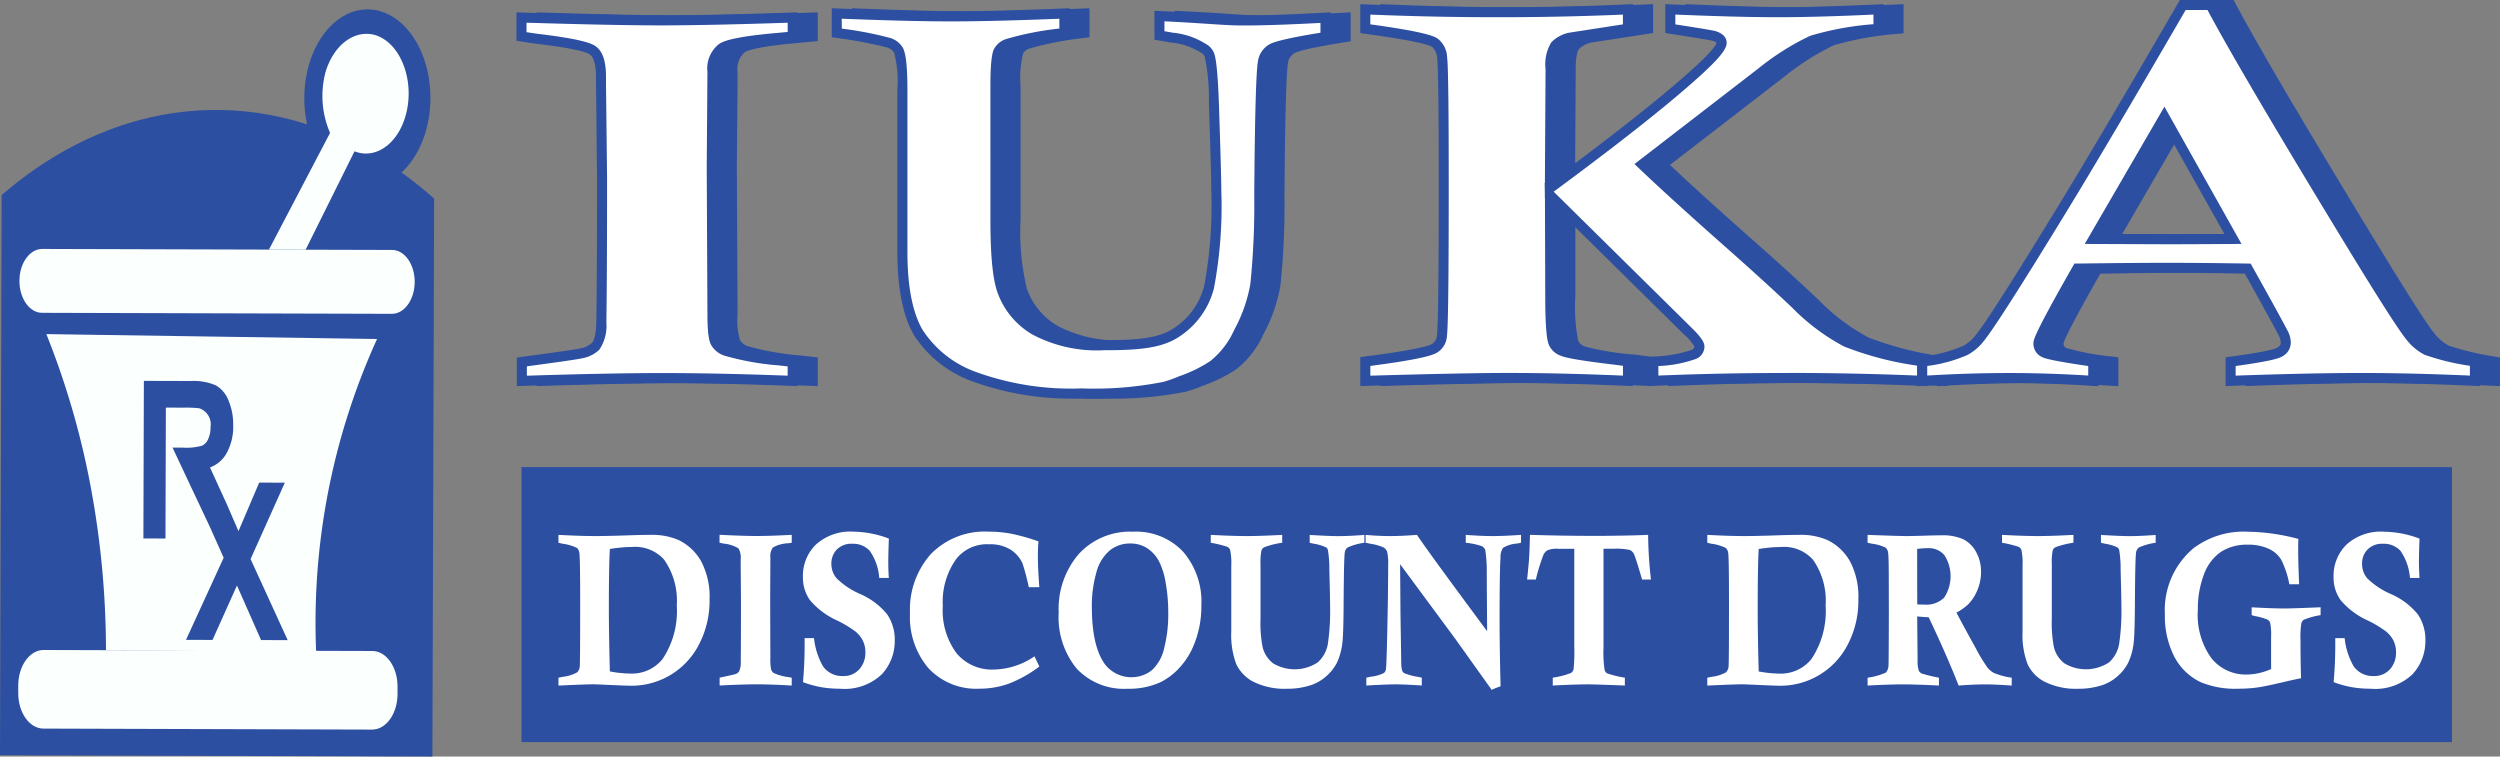 <svg id="Layer_1" data-name="Layer 1" xmlns="http://www.w3.org/2000/svg" viewBox="0 0 248.969 75.339"><rect x="0" y="0" width="248.969" height="75.339" fill="#808080" stroke="none"/><path d="M44.027,91.288.966,91.16l.166-55.786C14.38,23.95,31.078,24.086,44.2,35.724Z" transform="translate(-0.966 -15.949)" style="fill:#2c4fa1"/><path d="M5.583,49.222a80.941,80.941,0,0,1,4.555,15.969A89.035,89.035,0,0,1,11.521,80.7l20.93.181A68.27,68.27,0,0,1,38.516,49.71Z" transform="translate(-0.966 -15.949)" style="fill:#fbfffe"/><path d="M5.313,80.68l32.732.1c1.393,0,2.517,1.595,2.511,3.553l0,.737c-.006,1.957-1.139,3.541-2.532,3.537l-32.732-.1c-1.393,0-2.517-1.594-2.511-3.552l0-.737C2.787,82.26,3.92,80.676,5.313,80.68Z" transform="translate(-0.966 -15.949)" style="fill:#fbfffe"/><path d="M29.618,79.7l-2.653-.008-2.4-5.436-2.434,5.422-2.641-.008,3.75-8.175-1.285-2.877-.086-.193L19.9,64.252l-.032-.068-1.719-3.66.951,0a5.917,5.917,0,0,0,1.978-.187,1.3,1.3,0,0,0,.621-.664,2.742,2.742,0,0,0,.231-1.175,1.685,1.685,0,0,0-1.12-1.889,12.163,12.163,0,0,0-1.608-.063l-1.718-.005-.038,13.038-2.2-.006.047-15.694,4.629.013a5.694,5.694,0,0,1,2.538.433,2.943,2.943,0,0,1,1.261,1.508,6.074,6.074,0,0,1,.468,2.467,5.375,5.375,0,0,1-.731,2.91A3.1,3.1,0,0,1,21.878,62.5l1.128,2.469.333.726a.883.883,0,0,1,.08.185h.01c.093.2.187.424.286.656l1,2.308,2.064-4.834,2.553.007-3.412,7.608,3.7,8.082Z" transform="translate(-0.966 -15.949)" style="fill:#2c4fa1"/><path d="M5.172,40.741l34.84.1c1.249,0,2.257,1.431,2.252,3.187h0c-.006,1.756-1.022,3.176-2.271,3.173l-34.84-.1C3.9,47.1,2.9,45.671,2.9,43.916v0C2.906,42.158,3.923,40.738,5.172,40.741Z" transform="translate(-0.966 -15.949)" style="fill:#fbfffe"/><ellipse cx="37.553" cy="25.713" rx="8.829" ry="6.28" transform="translate(10.761 47.24) rotate(-89.83)" style="fill:#2c4fa1"/><path d="M27.749,40.808l3.651.011,4.87-9.8c2.257.885,4.6-.972,5.234-4.146s-.682-6.466-2.939-7.35q-.148-.058-.3-.1c-2.041-.526-4.071,1.015-4.879,3.7a9.286,9.286,0,0,0,.45,6.063Z" transform="translate(-0.966 -15.949)" style="fill:#fbfffe"/><path d="M81.906,17.7v1.887l-1.326.128q-4.763.408-5.713,1.02a2.617,2.617,0,0,0-.949,2.371v.918l-.071,8.542.035,9.766.036,4.973a7.376,7.376,0,0,0,.3,2.754,1.885,1.885,0,0,0,1.056.841,27.158,27.158,0,0,0,5.3.944l1.326.153v1.887q-7.343-.28-12.931-.281-5.3,0-14.04.281V51.994q5.561-.74,6.1-.893a2.78,2.78,0,0,0,1.248-.663,3.878,3.878,0,0,0,.57-2.4q.071-4.233.071-14.407l-.107-9.282v-.765q0-2.038-.824-2.626t-5.552-1.147q-.537-.076-1.54-.23V17.7q9.219.281,13.808.281Q73.618,17.978,81.906,17.7Z" transform="translate(-0.966 -15.949)" style="fill:#2c4fa1"/><path d="M82.406,54.4l-.519-.019c-4.849-.187-9.193-.28-12.911-.28-3.533,0-8.251.093-14.025.28l-.516.016v-2.84l.434-.059c4.8-.639,5.839-.824,6.028-.877a2.317,2.317,0,0,0,1.029-.535c.137-.151.4-.644.425-2.054.047-2.8.071-7.65.071-14.4l-.107-10.047c0-1.166-.212-1.933-.614-2.219-.268-.191-1.317-.583-5.321-1.058-.37-.052-.885-.129-1.556-.232l-.425-.064V17.182l.516.015c6.106.186,10.747.281,13.792.281,3.258,0,7.693-.1,13.182-.28l.517-.018v2.858l-1.778.171c-4.041.346-5.174.739-5.489.943a2.184,2.184,0,0,0-.721,1.951v.918l-.071,8.547.071,14.73a6.673,6.673,0,0,0,.244,2.519,1.4,1.4,0,0,0,.792.612,26.919,26.919,0,0,0,5.183.915l1.769.2ZM55.435,52.432v.932c5.55-.175,10.1-.263,13.541-.263,3.6,0,7.776.087,12.43.26v-.922l-.885-.1a27.1,27.1,0,0,1-5.417-.972,2.371,2.371,0,0,1-1.321-1.071c-.157-.289-.365-.914-.365-2.992l-.071-14.737.071-9.462A3.078,3.078,0,0,1,74.6,20.312c.452-.292,1.561-.724,5.941-1.1l.868-.083v-.916c-5.262.175-9.532.264-12.7.264-2.969,0-7.444-.09-13.308-.266v.942q.695.105,1.111.164c4.34.515,5.373.952,5.771,1.236.7.5,1.034,1.487,1.034,3.033v.766l.107,9.275c0,6.76-.024,11.61-.071,14.422a4.239,4.239,0,0,1-.7,2.724,3.283,3.283,0,0,1-1.483.809C60.93,51.65,60.068,51.812,55.435,52.432Z" transform="translate(-0.966 -15.949)" style="fill:#2c4fa1"/><path d="M79.906,17.7v1.887l-1.326.128q-4.763.408-5.713,1.02a2.617,2.617,0,0,0-.949,2.371v.918l-.071,8.542.035,9.766.036,4.973a7.376,7.376,0,0,0,.3,2.754,1.885,1.885,0,0,0,1.056.841,27.158,27.158,0,0,0,5.3.944l1.326.153v1.887q-7.343-.28-12.931-.281-5.3,0-14.04.281V51.994q5.561-.74,6.1-.893a2.78,2.78,0,0,0,1.248-.663,3.878,3.878,0,0,0,.57-2.4q.071-4.233.071-14.407l-.107-9.282v-.765q0-2.038-.824-2.626t-5.552-1.147q-.537-.076-1.54-.23V17.7q9.219.281,13.808.281Q71.618,17.978,79.906,17.7Z" transform="translate(-0.966 -15.949)" style="fill:#fff"/><path d="M80.406,54.4l-.519-.019c-4.849-.187-9.193-.28-12.911-.28-3.533,0-8.251.093-14.025.28l-.516.016v-2.84l.434-.059c4.8-.639,5.839-.824,6.028-.877a2.317,2.317,0,0,0,1.029-.535c.137-.151.4-.644.425-2.054.047-2.8.071-7.65.071-14.4l-.107-10.047c0-1.166-.212-1.933-.614-2.219-.268-.191-1.317-.583-5.321-1.058-.37-.052-.885-.129-1.556-.232l-.425-.064V17.182l.516.015c6.106.186,10.747.281,13.792.281,3.258,0,7.693-.1,13.182-.28l.517-.018v2.858l-1.778.171c-4.041.346-5.174.739-5.489.943a2.184,2.184,0,0,0-.721,1.951v.918l-.071,8.547.071,14.73a6.673,6.673,0,0,0,.244,2.519,1.4,1.4,0,0,0,.792.612,26.919,26.919,0,0,0,5.183.915l1.769.2ZM53.435,52.432v.932c5.55-.175,10.1-.263,13.541-.263,3.6,0,7.776.087,12.43.26v-.922l-.885-.1a27.1,27.1,0,0,1-5.417-.972,2.371,2.371,0,0,1-1.321-1.071c-.157-.289-.365-.914-.365-2.992l-.071-14.737.071-9.462A3.078,3.078,0,0,1,72.6,20.312c.452-.292,1.561-.724,5.941-1.1l.868-.083v-.916c-5.262.175-9.532.264-12.7.264-2.969,0-7.444-.09-13.308-.266v.942q.695.105,1.111.164c4.34.515,5.373.952,5.771,1.236.7.5,1.034,1.487,1.034,3.033v.766l.107,9.275c0,6.76-.024,11.61-.071,14.422a4.239,4.239,0,0,1-.7,2.724,3.283,3.283,0,0,1-1.483.809C58.93,51.65,58.068,51.812,53.435,52.432Z" transform="translate(-0.966 -15.949)" style="fill:#2c4fa1"/><path d="M86.3,19.223V17.291q7.112.287,11.4.287t11.274-.287v1.932a33.066,33.066,0,0,0-5.591,1.071,1.616,1.616,0,0,0-.973.757,11.172,11.172,0,0,0-.3,3.447v13.37a24.206,24.206,0,0,0,.668,7.025,7.4,7.4,0,0,0,3.277,3.943,13.168,13.168,0,0,0,6.858,1.488c3.257,0,5.614-.163,7.273-1.3a7.617,7.617,0,0,0,3.2-4.5,44,44,0,0,0,.714-9.584q0-1.566-.243-8.826a21.161,21.161,0,0,0-.456-4.727,1.333,1.333,0,0,0-.638-.653,6.779,6.779,0,0,0-3.138-1.04q-.395-.078-1.185-.209V17.544c4.275.192,6.491.44,8.273.44q3.161,0,8.266-.287V19.63a23.751,23.751,0,0,0-5.348,1.175,1.83,1.83,0,0,0-.881,1.3q-.274,1.463-.365,13.292a77.209,77.209,0,0,1-.4,8.905,15.352,15.352,0,0,1-1.654,4.713,8.7,8.7,0,0,1-2.534,3.286,14.3,14.3,0,0,1-3.258,1.6,12.434,12.434,0,0,1-1.61.565,36.093,36.093,0,0,1-8.241.66,28.111,28.111,0,0,1-10.747-1.684,11.029,11.029,0,0,1-5.544-4.413q-1.562-2.73-1.562-7.978V24.916A12.409,12.409,0,0,0,92.467,21a1.707,1.707,0,0,0-.957-.784A47.7,47.7,0,0,0,86.3,19.223Z" transform="translate(-0.966 -15.949)" style="fill:#2c4fa1"/><path d="M110.686,55.629a28.755,28.755,0,0,1-10.943-1.723A11.558,11.558,0,0,1,93.96,49.28c-1.081-1.889-1.628-4.657-1.628-8.226V24.916a11.334,11.334,0,0,0-.321-3.712,1.217,1.217,0,0,0-.68-.521,43.6,43.6,0,0,0-5.113-.966l-.42-.068V16.77l.52.021c4.708.19,8.536.287,11.376.287s6.626-.1,11.254-.287l.52-.021v2.888l-.43.06a33.12,33.12,0,0,0-5.477,1.041,1.177,1.177,0,0,0-.707.512A10.3,10.3,0,0,0,102.6,24.5v13.37a23.986,23.986,0,0,0,.638,6.855,6.949,6.949,0,0,0,3.068,3.687,12.765,12.765,0,0,0,6.6,1.414c3.386,0,5.5-.194,6.99-1.216a7.08,7.08,0,0,0,3-4.216,43.854,43.854,0,0,0,.7-9.46c0-1.034-.082-4-.243-8.81a19.479,19.479,0,0,0-.415-4.545.841.841,0,0,0-.409-.407l-.171-.1a6.642,6.642,0,0,0-2.817-.887c-.277-.054-.667-.123-1.186-.209l-.419-.069v-2.88l.523.024c2,.089,3.549.191,4.816.275,1.451.1,2.5.164,3.434.164,2.088,0,4.859-.1,8.238-.286l.529-.03v2.889l-.422.066c-3.935.624-4.926.962-5.167,1.109a1.328,1.328,0,0,0-.65.965c-.122.655-.281,3.473-.356,13.209a76.8,76.8,0,0,1-.4,8.979,15.877,15.877,0,0,1-1.707,4.873,9.214,9.214,0,0,1-2.681,3.452,14.8,14.8,0,0,1-3.37,1.66,12.688,12.688,0,0,1-1.667.583A36.19,36.19,0,0,1,110.686,55.629ZM86.8,18.8a35.2,35.2,0,0,1,4.89.95,2.2,2.2,0,0,1,1.222,1.019c.189.417.422,1.268.422,4.149V41.054c0,3.393.5,5.993,1.5,7.73a10.6,10.6,0,0,0,5.3,4.2,27.77,27.77,0,0,0,10.553,1.645,35.354,35.354,0,0,0,8.114-.645,12.025,12.025,0,0,0,1.534-.537l.1-.042a13.429,13.429,0,0,0,3.062-1.5,8.305,8.305,0,0,0,2.387-3.116,14.741,14.741,0,0,0,1.6-4.556,77.229,77.229,0,0,0,.39-8.831c.061-7.985.184-12.362.373-13.379a2.319,2.319,0,0,1,1.113-1.642c.337-.2,1.239-.547,5.109-1.174v-.977c-3.16.171-5.771.258-7.767.258-.967,0-2.03-.069-3.5-.166-1.148-.076-2.531-.167-4.273-.25v.986c.33.056.59.1.782.141a7.465,7.465,0,0,1,3.173,1.025l.121.075a1.792,1.792,0,0,1,.843.884c.148.342.358,1.219.5,4.907.162,4.826.244,7.8.244,8.846a43.941,43.941,0,0,1-.73,9.708,8.145,8.145,0,0,1-3.4,4.793c-1.7,1.17-3.969,1.391-7.556,1.391a13.689,13.689,0,0,1-7.119-1.562,7.917,7.917,0,0,1-3.489-4.206c-.467-1.3-.7-3.649-.7-7.188V24.5c0-2.6.2-3.335.35-3.658a2.1,2.1,0,0,1,1.257-1.017,30.516,30.516,0,0,1,5.26-1.034v-.977c-4.405.176-8.028.266-10.774.266s-6.412-.09-10.9-.267Z" transform="translate(-0.966 -15.949)" style="fill:#2c4fa1"/><path d="M84.3,19.223V17.291q7.112.287,11.4.287t11.274-.287v1.932a33.066,33.066,0,0,0-5.591,1.071,1.616,1.616,0,0,0-.973.757,11.172,11.172,0,0,0-.3,3.447v13.37a24.206,24.206,0,0,0,.668,7.025,7.4,7.4,0,0,0,3.277,3.943,13.168,13.168,0,0,0,6.858,1.488c3.257,0,5.614-.163,7.273-1.3a7.617,7.617,0,0,0,3.2-4.5,44,44,0,0,0,.714-9.584q0-1.566-.243-8.826a21.161,21.161,0,0,0-.456-4.727,1.333,1.333,0,0,0-.638-.653,6.779,6.779,0,0,0-3.138-1.04q-.395-.078-1.185-.209V17.544c4.275.192,6.491.44,8.273.44q3.16,0,8.266-.287V19.63a23.751,23.751,0,0,0-5.348,1.175,1.83,1.83,0,0,0-.881,1.3q-.275,1.463-.365,13.292a77.209,77.209,0,0,1-.395,8.905,15.352,15.352,0,0,1-1.654,4.713,8.7,8.7,0,0,1-2.534,3.286,14.3,14.3,0,0,1-3.258,1.6,12.434,12.434,0,0,1-1.61.565,36.093,36.093,0,0,1-8.241.66,28.111,28.111,0,0,1-10.747-1.684,11.029,11.029,0,0,1-5.544-4.413q-1.562-2.73-1.562-7.978V24.916A12.409,12.409,0,0,0,90.467,21a1.707,1.707,0,0,0-.957-.784A47.7,47.7,0,0,0,84.3,19.223Z" transform="translate(-0.966 -15.949)" style="fill:#fff"/><path d="M108.686,55.629a28.755,28.755,0,0,1-10.943-1.723A11.558,11.558,0,0,1,91.96,49.28c-1.081-1.889-1.628-4.657-1.628-8.226V24.916a11.334,11.334,0,0,0-.321-3.712,1.217,1.217,0,0,0-.68-.521,43.6,43.6,0,0,0-5.113-.966l-.42-.068V16.77l.52.021c4.708.19,8.536.287,11.376.287s6.626-.1,11.254-.287l.52-.021v2.888l-.43.06a33.12,33.12,0,0,0-5.477,1.041,1.177,1.177,0,0,0-.707.512A10.3,10.3,0,0,0,100.6,24.5v13.37a23.986,23.986,0,0,0,.638,6.855,6.949,6.949,0,0,0,3.068,3.687,12.765,12.765,0,0,0,6.6,1.414c3.386,0,5.5-.194,6.99-1.216a7.08,7.08,0,0,0,3-4.216,43.854,43.854,0,0,0,.7-9.46c0-1.034-.082-4-.243-8.81a19.479,19.479,0,0,0-.415-4.545.841.841,0,0,0-.409-.407l-.171-.1a6.642,6.642,0,0,0-2.817-.887c-.277-.054-.667-.123-1.186-.209l-.419-.069v-2.88l.523.024c2,.089,3.549.191,4.815.275,1.452.1,2.5.164,3.436.164,2.087,0,4.858-.1,8.237-.286l.529-.03v2.889l-.422.066c-3.935.624-4.926.962-5.167,1.109a1.328,1.328,0,0,0-.65.965c-.122.655-.281,3.473-.356,13.209a76.823,76.823,0,0,1-.4,8.979,15.885,15.885,0,0,1-1.708,4.873,9.2,9.2,0,0,1-2.68,3.452,14.8,14.8,0,0,1-3.37,1.66,12.688,12.688,0,0,1-1.667.583A36.19,36.19,0,0,1,108.686,55.629ZM84.8,18.8a35.2,35.2,0,0,1,4.89.95,2.2,2.2,0,0,1,1.222,1.019c.189.417.422,1.268.422,4.149V41.054c0,3.393.5,5.993,1.5,7.73a10.6,10.6,0,0,0,5.3,4.2,27.77,27.77,0,0,0,10.553,1.645,35.354,35.354,0,0,0,8.114-.645,12.025,12.025,0,0,0,1.534-.537l.1-.042a13.429,13.429,0,0,0,3.062-1.5,8.305,8.305,0,0,0,2.387-3.116,14.842,14.842,0,0,0,1.6-4.556,77.343,77.343,0,0,0,.389-8.831c.061-7.985.184-12.362.373-13.379a2.319,2.319,0,0,1,1.113-1.642c.337-.2,1.239-.547,5.109-1.174v-.977c-3.16.171-5.771.258-7.766.258-.968,0-2.031-.069-3.5-.167-1.148-.075-2.53-.166-4.272-.249v.986c.33.056.59.1.782.141a7.465,7.465,0,0,1,3.173,1.025l.121.075a1.792,1.792,0,0,1,.843.884c.148.342.358,1.219.5,4.907.162,4.826.244,7.8.244,8.846a43.941,43.941,0,0,1-.73,9.708,8.145,8.145,0,0,1-3.4,4.793c-1.7,1.17-3.969,1.391-7.556,1.391a13.689,13.689,0,0,1-7.119-1.562,7.917,7.917,0,0,1-3.489-4.206c-.467-1.3-.7-3.649-.7-7.188V24.5c0-2.6.2-3.335.35-3.658a2.1,2.1,0,0,1,1.257-1.017,30.516,30.516,0,0,1,5.26-1.034v-.977c-4.405.176-8.028.266-10.774.266s-6.412-.09-10.9-.267Z" transform="translate(-0.966 -15.949)" style="fill:#2c4fa1"/><path d="M138.936,18.814v-1.93q6.669.286,13.165.287,6.633,0,12.991-.287v1.925l-5.735.885a2.986,2.986,0,0,0-1.521.806,3.972,3.972,0,0,0-.449,2.34L157.318,34.7a190.365,190.365,0,0,0,14.959-11.874q2.142-1.977,2.142-2.605c0-.293-.242-.519-.726-.675q-.311-.105-4.385-.73v-1.93q6.6.286,10.677.287t10.055-.287v1.93a31.663,31.663,0,0,0-6.617,1.173,25.577,25.577,0,0,0-5.028,3.176l-11.886,9.169q2.7,2.584,7.982,7.278,4.422,3.888,7.325,6.653a20.34,20.34,0,0,0,5.027,3.757,33.525,33.525,0,0,0,7.55,1.931v1.93q-6.669-.288-13.51-.287-6.91,0-13.268.287v-1.93a13.852,13.852,0,0,0,4.037-.7.871.871,0,0,0,.553-.782q0-.417-1.21-1.588l-13.677-13.5.035,1.8v8.193a19.525,19.525,0,0,0,.311,4.7,1.519,1.519,0,0,0,.933.849,30.191,30.191,0,0,0,5.148.848c.3.035.749.095,1.347.182v1.93q-6.6-.288-11.886-.287-4.456,0-14.27.287v-1.93q5.908-.756,6.876-1.3a1.6,1.6,0,0,0,.76-1.33q.173-1.329.173-14.913,0-11.472-.156-12.658a2.036,2.036,0,0,0-.742-1.552Q144.948,19.622,138.936,18.814Z" transform="translate(-0.966 -15.949)" style="fill:#2c4fa1"/><path d="M167.115,54.4V51.491l.459-.038a12.86,12.86,0,0,0,3.856-.654c.274-.142.274-.271.274-.334a4.642,4.642,0,0,0-1.057-1.229L157.842,36.6l.011.573v8.2a17.846,17.846,0,0,0,.28,4.519,1.127,1.127,0,0,0,.661.566,27.692,27.692,0,0,0,5.01.81c.3.036.755.1,1.36.184l.429.063V54.4l-.522-.022c-4.373-.191-8.365-.287-11.865-.287-2.953,0-7.749.1-14.256.287l-.514.015V51.511l.436-.056c5.057-.646,6.364-1.056,6.693-1.242a1.129,1.129,0,0,0,.51-.949c.113-.871.17-5.867.17-14.859,0-7.591-.051-11.828-.151-12.593a1.647,1.647,0,0,0-.511-1.192c-.306-.2-1.577-.62-6.714-1.311l-.433-.058V16.362l.521.023c8.938.383,17.77.375,26.113,0l.523-.024v2.877l-6.16.95a2.486,2.486,0,0,0-1.218.638c-.1.114-.328.539-.328,2.013L157.824,33.7c6.5-4.813,11.245-8.594,14.113-11.246,1.848-1.706,1.974-2.193,1.982-2.247h0a.934.934,0,0,0-.38-.191c-.125-.038-.849-.18-4.308-.711l-.423-.065V16.362l.521.023c4.377.19,7.962.286,10.655.286s6.07-.1,10.032-.286l.524-.025v2.9l-.445.049a31.531,31.531,0,0,0-6.491,1.142,25.308,25.308,0,0,0-4.91,3.111l-11.419,8.808c1.761,1.671,4.238,3.924,7.548,6.864,2.925,2.572,5.394,4.815,7.338,6.665a19.941,19.941,0,0,0,4.894,3.666,33.318,33.318,0,0,0,7.424,1.891l.415.072V54.4l-.522-.022c-8.881-.382-18.354-.377-26.734,0Zm-27.679-2.013v.975c6.254-.18,10.886-.272,13.77-.272,3.375,0,7.2.089,11.387.265v-.974c-.384-.054-.687-.094-.906-.12-4-.475-4.933-.732-5.288-.884a1.99,1.99,0,0,1-1.21-1.153c-.14-.375-.336-1.309-.336-4.851l-.029-9.693-.012.008,0-.466-.02-1.062.026.025.066-11.353a4.222,4.222,0,0,1,.571-2.664,3.43,3.43,0,0,1,1.769-.962l5.366-.83v-.973c-8.06.346-16.551.354-25.157,0v.971c5.119.7,6.266,1.133,6.68,1.4a2.464,2.464,0,0,1,.97,1.907c.107.821.159,4.983.159,12.724,0,9.162-.057,14.061-.177,14.977a2.069,2.069,0,0,1-1.013,1.7C145.618,51.332,144.45,51.735,139.436,52.391Zm41.447.7c4.368,0,8.743.089,13.011.265v-.988a32.1,32.1,0,0,1-7.262-1.9,20.868,20.868,0,0,1-5.16-3.848c-1.935-1.841-4.4-4.075-7.311-6.639-3.594-3.193-6.21-5.578-8-7.293l-.42-.4,12.347-9.524a25.7,25.7,0,0,1,5.152-3.246,29.7,29.7,0,0,1,6.3-1.155v-.958c-3.753.175-6.965.263-9.556.263s-6.022-.089-10.176-.265v.979c3.709.572,3.934.647,4.045.684.88.286,1.066.784,1.066,1.15,0,.44-.279,1.1-2.3,2.972-3,2.775-8.021,6.763-14.926,11.855l13.658,13.475c1.192,1.157,1.357,1.618,1.357,1.944a1.337,1.337,0,0,1-.823,1.226,12.546,12.546,0,0,1-3.766.718v.949C172.187,53.183,176.479,53.094,180.883,53.094Z" transform="translate(-0.966 -15.949)" style="fill:#2c4fa1"/><path d="M136.936,18.814v-1.93q6.669.286,13.165.287,6.633,0,12.991-.287v1.925l-5.735.885a2.986,2.986,0,0,0-1.521.806,3.972,3.972,0,0,0-.449,2.34L155.318,34.7a190.365,190.365,0,0,0,14.959-11.874q2.142-1.977,2.142-2.605c0-.293-.242-.519-.726-.675q-.311-.105-4.385-.73v-1.93q6.6.286,10.677.287t10.055-.287v1.93a31.663,31.663,0,0,0-6.617,1.173,25.577,25.577,0,0,0-5.028,3.176l-11.886,9.169q2.7,2.584,7.982,7.278,4.422,3.888,7.325,6.653a20.34,20.34,0,0,0,5.027,3.757,33.525,33.525,0,0,0,7.55,1.931v1.93q-6.669-.288-13.51-.287-6.91,0-13.268.287v-1.93a13.852,13.852,0,0,0,4.037-.7.871.871,0,0,0,.553-.782q0-.417-1.21-1.588l-13.677-13.5.035,1.8v8.193a19.525,19.525,0,0,0,.311,4.7,1.519,1.519,0,0,0,.933.849,30.191,30.191,0,0,0,5.148.848c.3.035.749.095,1.347.182v1.93q-6.6-.288-11.886-.287-4.456,0-14.27.287v-1.93q5.908-.756,6.876-1.3a1.6,1.6,0,0,0,.76-1.33q.173-1.329.173-14.913,0-11.472-.156-12.658a2.036,2.036,0,0,0-.742-1.552Q142.948,19.622,136.936,18.814Z" transform="translate(-0.966 -15.949)" style="fill:#fff"/><path d="M165.115,54.4V51.491l.459-.038a12.86,12.86,0,0,0,3.856-.654c.274-.142.274-.271.274-.334a4.642,4.642,0,0,0-1.057-1.229L155.842,36.6l.011.573v8.2a17.846,17.846,0,0,0,.28,4.519,1.127,1.127,0,0,0,.661.566,27.692,27.692,0,0,0,5.01.81c.3.036.755.1,1.36.184l.429.063V54.4l-.522-.022c-4.373-.191-8.365-.287-11.865-.287-2.953,0-7.749.1-14.256.287l-.514.015V51.511l.436-.056c5.057-.646,6.364-1.056,6.693-1.242a1.129,1.129,0,0,0,.51-.949c.113-.871.17-5.867.17-14.859,0-7.591-.051-11.828-.151-12.593a1.647,1.647,0,0,0-.511-1.192c-.306-.2-1.577-.62-6.714-1.311l-.433-.058V16.362l.521.023c8.938.383,17.77.375,26.113,0l.523-.024v2.877l-6.16.95a2.486,2.486,0,0,0-1.218.638c-.1.114-.328.539-.328,2.013L155.824,33.7c6.5-4.813,11.245-8.594,14.113-11.246,1.848-1.706,1.974-2.193,1.982-2.247h0a.934.934,0,0,0-.38-.191c-.125-.038-.849-.18-4.308-.711l-.423-.065V16.362l.521.023c4.377.19,7.962.286,10.655.286s6.07-.1,10.032-.286l.524-.025v2.9l-.445.049a31.531,31.531,0,0,0-6.491,1.142,25.308,25.308,0,0,0-4.91,3.111l-11.419,8.808c1.761,1.671,4.238,3.924,7.548,6.864,2.925,2.572,5.394,4.815,7.338,6.665a19.941,19.941,0,0,0,4.894,3.666,33.318,33.318,0,0,0,7.424,1.891l.415.072V54.4l-.522-.022c-8.88-.382-18.354-.377-26.734,0Zm-27.679-2.013v.975c6.254-.18,10.886-.272,13.77-.272,3.375,0,7.2.089,11.387.265v-.974c-.384-.054-.687-.094-.906-.12-4-.475-4.933-.732-5.288-.884a1.99,1.99,0,0,1-1.21-1.153c-.14-.375-.336-1.309-.336-4.851l-.029-9.693-.012.008,0-.466-.02-1.062.026.025.066-11.353a4.222,4.222,0,0,1,.571-2.664,3.43,3.43,0,0,1,1.769-.962l5.366-.83v-.973c-8.061.346-16.55.354-25.157,0v.971c5.119.7,6.266,1.133,6.68,1.4a2.464,2.464,0,0,1,.97,1.907c.107.821.159,4.983.159,12.724,0,9.162-.057,14.061-.177,14.977a2.069,2.069,0,0,1-1.013,1.7C143.618,51.332,142.45,51.735,137.436,52.391Zm41.447.7c4.368,0,8.743.089,13.011.265v-.988a32.1,32.1,0,0,1-7.262-1.9,20.868,20.868,0,0,1-5.16-3.848c-1.935-1.841-4.4-4.075-7.311-6.639-3.594-3.193-6.21-5.578-8-7.293l-.42-.4,12.347-9.524a25.7,25.7,0,0,1,5.152-3.246,29.7,29.7,0,0,1,6.3-1.155v-.958c-3.753.175-6.965.263-9.556.263s-6.022-.089-10.176-.265v.979c3.709.572,3.934.647,4.045.684.88.286,1.066.784,1.066,1.15,0,.44-.279,1.1-2.3,2.972-3,2.775-8.021,6.763-14.926,11.855l13.658,13.475c1.192,1.157,1.357,1.618,1.357,1.944a1.337,1.337,0,0,1-.823,1.226,12.546,12.546,0,0,1-3.766.718v.949C170.187,53.183,174.479,53.094,178.883,53.094Z" transform="translate(-0.966 -15.949)" style="fill:#2c4fa1"/><path d="M225.111,53.881V51.969a22.853,22.853,0,0,0,4.834-.932,1.1,1.1,0,0,0,.657-.984,2.062,2.062,0,0,0-.208-.829q-.548-1.087-3.584-6.529-4.864-.078-8.1-.078-2.656,0-8.863.078-3.875,6.788-3.876,7.436a.98.98,0,0,0,.553.919,27.92,27.92,0,0,0,4.907.919v1.912q-4.354-.285-8.327-.284-4.286,0-8.708.284V51.969a15.334,15.334,0,0,0,4.285-1.115,4.542,4.542,0,0,0,1.451-1.242q1.347-1.628,8.065-12.605,4.254-6.945,12.148-20.558h2.765q3.213,6.07,13.3,22.651,5.6,9.222,6.7,10.486a4.834,4.834,0,0,0,1.52,1.244,30.862,30.862,0,0,0,4.8,1.139v1.912q-6.115-.285-11.368-.284Q232.885,53.6,225.111,53.881Zm-6.6-26.294L211.445,39.75l6.844.026q2.454,0,7.052-.026Z" transform="translate(-0.966 -15.949)" style="fill:#2c4fa1"/><path d="M211.928,54.415l-.532-.035c-2.878-.188-5.669-.283-8.295-.283-2.832,0-5.751.095-8.675.283l-.532.034V51.541l.421-.066a14.987,14.987,0,0,0,4.128-1.063,4.053,4.053,0,0,0,1.293-1.11c.894-1.079,3.593-5.3,8.032-12.555,2.845-4.647,6.93-11.56,12.142-20.549l.145-.249h3.352l.141.266c2.124,4.01,6.595,11.622,13.288,22.625,3.7,6.092,5.936,9.6,6.653,10.417a4.364,4.364,0,0,0,1.36,1.122,28.684,28.684,0,0,0,4.681,1.1l.406.078V54.4l-.524-.024c-4.05-.188-7.867-.283-11.344-.283-3.432,0-7.786.095-12.939.284l-.519.018V51.532l.433-.058c3.688-.5,4.487-.779,4.66-.874.354-.2.4-.394.4-.547a1.628,1.628,0,0,0-.164-.626c-.333-.657-1.425-2.648-3.424-6.237q-4.668-.072-7.807-.072-2.592,0-8.57.073c-3.214,5.643-3.638,6.75-3.669,6.964a.475.475,0,0,0,.29.454,25.28,25.28,0,0,0,4.74.865l.43.061ZM225.61,52.4v.958c4.94-.175,9.129-.265,12.458-.265s7,.088,10.868.26v-.976a23.518,23.518,0,0,1-4.518-1.1,5.366,5.366,0,0,1-1.685-1.368c-.762-.874-2.971-4.327-6.752-10.554-6.558-10.781-10.99-18.317-13.175-22.41h-2.175c-5.147,8.874-9.187,15.71-12.01,20.32-4.464,7.3-7.191,11.555-8.107,12.662a5.03,5.03,0,0,1-1.606,1.367,14.374,14.374,0,0,1-4.014,1.1v.955c2.766-.167,5.525-.252,8.207-.252,2.485,0,5.116.085,7.827.251V52.4c-3.567-.517-4.359-.758-4.644-.912a1.469,1.469,0,0,1-.815-1.36c0-.29,0-.776,3.94-7.683l.143-.249.286,0q6.212-.078,8.869-.077,3.242,0,8.11.077l.288.005.141.252c2.1,3.759,3.237,5.84,3.595,6.547a2.577,2.577,0,0,1,.261,1.054,1.576,1.576,0,0,1-.915,1.422C229.884,51.644,229.074,51.921,225.61,52.4Zm-7.321-12.128-7.71-.029,7.936-13.668,7.677,13.666-.848.005Q220.742,40.276,218.289,40.276Zm-5.977-1.023,5.979.023q2.219,0,6.2-.022L218.5,28.6Z" transform="translate(-0.966 -15.949)" style="fill:#2c4fa1"/><path d="M223.111,53.881V51.969a22.853,22.853,0,0,0,4.834-.932,1.1,1.1,0,0,0,.657-.984,2.062,2.062,0,0,0-.208-.829q-.548-1.087-3.584-6.529-4.864-.078-8.1-.078-2.656,0-8.863.078-3.875,6.788-3.876,7.436a.98.98,0,0,0,.553.919,27.92,27.92,0,0,0,4.907.919v1.912q-4.354-.285-8.327-.284-4.286,0-8.708.284V51.969a15.334,15.334,0,0,0,4.285-1.115,4.542,4.542,0,0,0,1.451-1.242q1.347-1.628,8.065-12.605,4.254-6.945,12.148-20.558h2.765q3.213,6.07,13.3,22.651,5.6,9.222,6.7,10.486a4.834,4.834,0,0,0,1.52,1.244,30.862,30.862,0,0,0,4.8,1.139v1.912q-6.115-.285-11.368-.284Q230.885,53.6,223.111,53.881Zm-6.6-26.294L209.445,39.75l6.844.026q2.454,0,7.052-.026Z" transform="translate(-0.966 -15.949)" style="fill:#fff"/><path d="M209.928,54.415l-.532-.035c-2.878-.188-5.669-.283-8.295-.283-2.832,0-5.751.095-8.675.283l-.532.034V51.541l.421-.066a14.987,14.987,0,0,0,4.128-1.063,4.053,4.053,0,0,0,1.293-1.11c.894-1.079,3.593-5.3,8.032-12.555,2.845-4.647,6.93-11.56,12.142-20.549l.145-.249h3.352l.141.266c2.124,4.01,6.595,11.622,13.288,22.625,3.7,6.092,5.936,9.6,6.653,10.417a4.364,4.364,0,0,0,1.36,1.122,28.684,28.684,0,0,0,4.681,1.1l.406.078V54.4l-.524-.024c-4.05-.188-7.867-.283-11.344-.283-3.432,0-7.786.095-12.939.284l-.519.018V51.532l.433-.058c3.688-.5,4.487-.779,4.66-.874.354-.2.4-.394.4-.547a1.628,1.628,0,0,0-.164-.626c-.333-.657-1.425-2.648-3.424-6.237q-4.668-.072-7.807-.072-2.592,0-8.57.073c-3.214,5.643-3.638,6.75-3.669,6.964a.475.475,0,0,0,.29.454,25.28,25.28,0,0,0,4.74.865l.43.061ZM223.61,52.4v.958c4.94-.175,9.129-.265,12.458-.265s7,.088,10.868.26v-.976a23.518,23.518,0,0,1-4.518-1.1,5.366,5.366,0,0,1-1.685-1.368c-.762-.874-2.971-4.327-6.752-10.554-6.558-10.781-10.99-18.317-13.175-22.41h-2.175c-5.147,8.874-9.187,15.71-12.01,20.32-4.464,7.3-7.191,11.555-8.107,12.662a5.03,5.03,0,0,1-1.606,1.367,14.374,14.374,0,0,1-4.014,1.1v.955c2.766-.167,5.525-.252,8.207-.252,2.485,0,5.116.085,7.827.251V52.4c-3.567-.517-4.359-.758-4.644-.912a1.469,1.469,0,0,1-.815-1.36c0-.29,0-.776,3.94-7.683l.143-.249.286,0q6.212-.078,8.869-.077,3.242,0,8.11.077l.288.005.141.252c2.1,3.759,3.237,5.84,3.595,6.547a2.577,2.577,0,0,1,.261,1.054,1.576,1.576,0,0,1-.915,1.422C227.884,51.644,227.074,51.921,223.61,52.4Zm-7.321-12.128-7.71-.029,7.936-13.668,7.677,13.666-.848.005Q218.742,40.276,216.289,40.276Zm-5.977-1.023,5.979.023q2.219,0,6.2-.022L216.5,28.6Z" transform="translate(-0.966 -15.949)" style="fill:#2c4fa1"/><rect x="51.933" y="46.519" width="192.254" height="27.385" style="fill:#2c4fa1"/><path d="M56.582,70v-.783q2.221.117,3.671.117,1.106,0,3.061-.064,1.42-.053,2.375-.053a6.617,6.617,0,0,1,2.842.508,5.138,5.138,0,0,1,2.274,2.147,7.532,7.532,0,0,1,.825,3.754,9.412,9.412,0,0,1-1.078,4.552,7.541,7.541,0,0,1-6.99,4.056q-.219,0-1.774-.069t-1.745-.069q-.667,0-3.461.127v-.782l.4-.085a3.86,3.86,0,0,0,1.47-.455.965.965,0,0,0,.254-.624q.039-.612.038-6.419,0-4.261-.076-4.8a.841.841,0,0,0-.238-.539,4.638,4.638,0,0,0-1.45-.423ZM61.7,82.813a11.056,11.056,0,0,0,1.935.211,3.931,3.931,0,0,0,3.31-1.438,8.609,8.609,0,0,0,1.42-5.34,7.107,7.107,0,0,0-1.258-4.558,3.857,3.857,0,0,0-3.195-1.269,14.788,14.788,0,0,0-2.212.2q-.1,1.65-.1,6.123Q61.607,79.313,61.7,82.813Z" transform="translate(-0.966 -15.949)" style="fill:#fff"/><path d="M79.812,69.213V70l-.353.053a3.264,3.264,0,0,0-1.521.423,1.416,1.416,0,0,0-.252.983v.381l-.02,3.543.01,4.05.01,2.062a4.678,4.678,0,0,0,.081,1.142.626.626,0,0,0,.281.349,5,5,0,0,0,1.411.391l.353.064v.782Q77.858,84.1,76.37,84.1q-1.412,0-3.739.116v-.782q1.48-.307,1.624-.37a.733.733,0,0,0,.332-.275,2.334,2.334,0,0,0,.152-.994q.018-1.757.019-5.975l-.029-3.85v-.317a1.784,1.784,0,0,0-.219-1.089,3.348,3.348,0,0,0-1.478-.476c-.1-.021-.232-.053-.41-.095v-.783q2.454.117,3.676.117Q77.606,69.33,79.812,69.213Z" transform="translate(-0.966 -15.949)" style="fill:#fff"/><path d="M89.482,73.507h-.954a5.4,5.4,0,0,0-.953-2.714,2.248,2.248,0,0,0-1.736-.691,2.03,2.03,0,0,0-1.53.565,1.985,1.985,0,0,0-.549,1.442,2.218,2.218,0,0,0,.506,1.417,7.757,7.757,0,0,0,2.4,1.595,7.122,7.122,0,0,1,2.651,2.008,4.467,4.467,0,0,1,.753,2.642,4.818,4.818,0,0,1-1.292,3.334,5.372,5.372,0,0,1-4.172,1.431,10.67,10.67,0,0,1-1.945-.169,10.263,10.263,0,0,1-1.727-.486q.164-1.862.163-3.67V79.5h.934a7.162,7.162,0,0,0,.9,2.813,2.332,2.332,0,0,0,1.983.962,2.093,2.093,0,0,0,1.621-.666,2.423,2.423,0,0,0,.611-1.7,2.581,2.581,0,0,0-.253-1.163,2.852,2.852,0,0,0-.753-.92,11.243,11.243,0,0,0-1.817-1.089A7.613,7.613,0,0,1,81.615,75.7a3.878,3.878,0,0,1-.687-2.3,4.34,4.34,0,0,1,1.3-3.225,5.1,5.1,0,0,1,3.738-1.28,10.39,10.39,0,0,1,3.519.687q-.057,1.66-.057,2.306Q89.425,72.639,89.482,73.507Z" transform="translate(-0.966 -15.949)" style="fill:#fff"/><path d="M103.987,81.311l.486,1.015a12.42,12.42,0,0,1-3.047,1.708,8.565,8.565,0,0,1-2.923.5A6.5,6.5,0,0,1,93.435,82.5a7.855,7.855,0,0,1-1.845-5.483,8.3,8.3,0,0,1,2.079-5.891,7.473,7.473,0,0,1,5.75-2.231,12.224,12.224,0,0,1,2.265.206,19.65,19.65,0,0,1,2.7.767q-.057.687-.057,1.428,0,1.28.143,3.13h-1.049a22.915,22.915,0,0,0-.629-2.38,3.2,3.2,0,0,0-1.159-1.343,3.814,3.814,0,0,0-2.179-.55,3.891,3.891,0,0,0-3.223,1.418,7.294,7.294,0,0,0-1.373,4.7,7.169,7.169,0,0,0,1.368,4.733,4.572,4.572,0,0,0,3.686,1.623A7.355,7.355,0,0,0,103.987,81.311Z" transform="translate(-0.966 -15.949)" style="fill:#fff"/><path d="M106.4,76.954a8.365,8.365,0,0,1,2.007-5.842A6.908,6.908,0,0,1,113.79,68.9a6.43,6.43,0,0,1,5,1.993,7.618,7.618,0,0,1,1.817,5.336,10.127,10.127,0,0,1-.715,3.87,7.5,7.5,0,0,1-1.455,2.337,6.517,6.517,0,0,1-1.826,1.417,7.522,7.522,0,0,1-3.357.687,6.456,6.456,0,0,1-5.059-2A8.059,8.059,0,0,1,106.4,76.954Zm3.3-.571q0,3.849,1.259,5.658a3.331,3.331,0,0,0,4.706.666,4.209,4.209,0,0,0,1.235-2.2,13.561,13.561,0,0,0,.41-3.527,16.831,16.831,0,0,0-.248-2.939,7.43,7.43,0,0,0-.677-2.2,3.566,3.566,0,0,0-1.149-1.28,3.037,3.037,0,0,0-1.74-.486,3.164,3.164,0,0,0-2.022.7,4.256,4.256,0,0,0-1.33,2.21A12.027,12.027,0,0,0,109.7,76.383Z" transform="translate(-0.966 -15.949)" style="fill:#fff"/><path d="M121.543,70v-.783q2.232.117,3.576.117t3.538-.117V70a8.419,8.419,0,0,0-1.754.433.552.552,0,0,0-.305.307,5.736,5.736,0,0,0-.1,1.4v5.414a12.527,12.527,0,0,0,.21,2.845,2.949,2.949,0,0,0,1.028,1.6,4.179,4.179,0,0,0,4.467-.09,3.187,3.187,0,0,0,1-1.824,22.811,22.811,0,0,0,.224-3.881q0-.635-.076-3.575a11.1,11.1,0,0,0-.143-1.914.5.5,0,0,0-.2-.264,4.576,4.576,0,0,0-1.24-.36q-.125-.032-.372-.084v-.783q2.012.117,2.851.117.993,0,2.594-.117V70a6.065,6.065,0,0,0-1.678.476.772.772,0,0,0-.277.528q-.086.593-.114,5.383-.02,2.749-.124,3.606a6.429,6.429,0,0,1-.519,1.909,4.479,4.479,0,0,1-1.048,1.359,4.366,4.366,0,0,1-1.53.909,7.386,7.386,0,0,1-2.363.37,7.05,7.05,0,0,1-3.372-.682,3.8,3.8,0,0,1-1.74-1.787,8.277,8.277,0,0,1-.49-3.23V72.3a6.378,6.378,0,0,0-.115-1.586.591.591,0,0,0-.3-.317A11.812,11.812,0,0,0,121.543,70Z" transform="translate(-0.966 -15.949)" style="fill:#fff"/><path d="M136.964,70v-.783q1.308.117,2.436.117t2.675-.117q1.163,1.736,6.99,9.592l-.038-5.753a13.667,13.667,0,0,0-.148-2.342.749.749,0,0,0-.329-.37A7.259,7.259,0,0,0,146.939,70v-.783q1.535.117,2.679.117,1.107,0,2.823-.117V70q-.3.063-.438.084a3.01,3.01,0,0,0-1.345.418,1.535,1.535,0,0,0-.258.936q-.095,1.481-.095,6.091,0,2.961.1,6.768a8.717,8.717,0,0,0-.887.349l-3.614-5.062L140.4,72.136l.038,5.031.076,4.893a2.422,2.422,0,0,0,.1.695.549.549,0,0,0,.19.227,5.7,5.7,0,0,0,1.354.37c.089.014.223.042.4.085v.782q-1.643-.115-2.637-.116-.849,0-2.885.116v-.782l.449-.1a3.6,3.6,0,0,0,1.306-.37.641.641,0,0,0,.191-.333q.057-.216.124-3.146.1-4.24.105-7.275a5.106,5.106,0,0,0-.1-1.3.828.828,0,0,0-.358-.444,5.154,5.154,0,0,0-1.306-.37C137.332,70.08,137.173,70.045,136.964,70Z" transform="translate(-0.966 -15.949)" style="fill:#fff"/><path d="M165.382,73.665H164.5q-.657-2.231-.806-2.527a.858.858,0,0,0-.414-.418,6.323,6.323,0,0,0-1.7-.121h-.925v9.877a11.6,11.6,0,0,0,.115,2.22.533.533,0,0,0,.281.323,10.555,10.555,0,0,0,1.731.418v.782q-2.909-.115-3.739-.116-1.125,0-3.442.116v-.782a8.459,8.459,0,0,0,1.812-.466.61.61,0,0,0,.262-.386,16.772,16.772,0,0,0,.071-2.215V70.6h-1.6a2.512,2.512,0,0,0-1.072.148,1.085,1.085,0,0,0-.434.539,19.612,19.612,0,0,0-.725,2.379h-.868q.162-1.554.2-2.146t.086-2.306q3.777.117,7.381.1,3.053-.032,4.387-.1A40.939,40.939,0,0,0,165.382,73.665Z" transform="translate(-0.966 -15.949)" style="fill:#fff"/><path d="M170.99,70v-.783q2.221.117,3.671.117,1.106,0,3.061-.064,1.421-.053,2.375-.053a6.617,6.617,0,0,1,2.842.508,5.14,5.14,0,0,1,2.275,2.147,7.533,7.533,0,0,1,.823,3.754,9.423,9.423,0,0,1-1.077,4.552,7.541,7.541,0,0,1-6.99,4.056q-.219,0-1.774-.069t-1.745-.069q-.667,0-3.461.127v-.782l.4-.085a3.86,3.86,0,0,0,1.47-.455.965.965,0,0,0,.254-.624q.039-.612.038-6.419,0-4.261-.076-4.8a.841.841,0,0,0-.238-.539,4.638,4.638,0,0,0-1.45-.423Zm5.121,12.817a11.056,11.056,0,0,0,1.935.211,3.931,3.931,0,0,0,3.31-1.438,8.609,8.609,0,0,0,1.42-5.34,7.107,7.107,0,0,0-1.258-4.558,3.857,3.857,0,0,0-3.195-1.269,14.788,14.788,0,0,0-2.212.2q-.1,1.65-.1,6.123Q176.015,79.313,176.111,82.813Z" transform="translate(-0.966 -15.949)" style="fill:#fff"/><path d="M186.953,70v-.783q3.225.117,3.808.117.62,0,1.794-.037c.782-.025,1.359-.037,1.728-.037a4.993,4.993,0,0,1,2.214.4,3,3,0,0,1,1.275,1.28,4,4,0,0,1,.481,1.956,4.693,4.693,0,0,1-.343,1.772,4.437,4.437,0,0,1-.916,1.443,5.061,5.061,0,0,1-1.192.846q.65,1.237,1.9,3.5a16.961,16.961,0,0,0,1.2,1.988,2.212,2.212,0,0,0,.6.507,7.207,7.207,0,0,0,1.806.487v.782q-1.619-.115-2.639-.116-1.077,0-2.647.116-1.164-2.971-2.982-6.8-.549-.022-1.145-.085l.039,4.4a2.941,2.941,0,0,0,.124,1.01.611.611,0,0,0,.295.28,15.559,15.559,0,0,0,1.707.413v.782q-2.224-.115-3.571-.116-1.327,0-3.533.116v-.782a6.554,6.554,0,0,0,1.818-.508,1.111,1.111,0,0,0,.261-.708q.028-.287.038-5.425l-.008-3.152q0-2.22-.069-2.675a.768.768,0,0,0-.262-.492,4.38,4.38,0,0,0-1.349-.386ZM191.9,76.14q.479.021.707.021a2.535,2.535,0,0,0,1.976-.7,3.885,3.885,0,0,0,.033-4.209,2.028,2.028,0,0,0-1.635-.714,10.434,10.434,0,0,0-1.091.074Z" transform="translate(-0.966 -15.949)" style="fill:#fff"/><path d="M200.342,70v-.783q2.23.117,3.576.117t3.538-.117V70a8.416,8.416,0,0,0-1.755.433.559.559,0,0,0-.305.307,5.758,5.758,0,0,0-.095,1.4v5.414a12.606,12.606,0,0,0,.209,2.845,2.945,2.945,0,0,0,1.029,1.6,4.177,4.177,0,0,0,4.466-.09,3.182,3.182,0,0,0,1-1.824,22.783,22.783,0,0,0,.225-3.881q0-.635-.077-3.575a10.983,10.983,0,0,0-.143-1.914.5.5,0,0,0-.2-.264,4.576,4.576,0,0,0-1.24-.36q-.123-.032-.372-.084v-.783q2.013.117,2.852.117.992,0,2.594-.117V70a6.078,6.078,0,0,0-1.679.476.771.771,0,0,0-.276.528q-.087.593-.115,5.383-.02,2.749-.124,3.606a6.4,6.4,0,0,1-.52,1.909,4.459,4.459,0,0,1-1.047,1.359,4.37,4.37,0,0,1-1.529.909,7.386,7.386,0,0,1-2.363.37,7.052,7.052,0,0,1-3.373-.682,3.794,3.794,0,0,1-1.739-1.787,8.274,8.274,0,0,1-.491-3.23V72.3a6.449,6.449,0,0,0-.114-1.586.6.6,0,0,0-.3-.317A11.821,11.821,0,0,0,200.342,70Z" transform="translate(-0.966 -15.949)" style="fill:#fff"/><path d="M232.069,76.425v.783a7.573,7.573,0,0,0-1.659.455.6.6,0,0,0-.258.358,8.274,8.274,0,0,0-.085,1.626q0,2.176.057,3.844-.648.127-1.421.307-2.022.484-2.913.612a13.7,13.7,0,0,1-1.913.126,8.9,8.9,0,0,1-3.757-.655,5.751,5.751,0,0,1-2.641-2.58,8.83,8.83,0,0,1-.916-4.156,8.016,8.016,0,0,1,2.851-6.6A8.312,8.312,0,0,1,224.8,68.9a20.653,20.653,0,0,1,5.054.719q-.02.624-.019,1.005,0,1.237.095,3.511h-.973a9.331,9.331,0,0,0-.805-2.438A2.821,2.821,0,0,0,226.9,70.6a4.807,4.807,0,0,0-2.084-.407,4.718,4.718,0,0,0-2.694.729,4.654,4.654,0,0,0-1.678,2.258,9.618,9.618,0,0,0-.6,3.516,7.368,7.368,0,0,0,1.349,4.8,4.388,4.388,0,0,0,3.552,1.629,6.15,6.15,0,0,0,2.394-.548V79.33a6,6,0,0,0-.095-1.373.574.574,0,0,0-.263-.3,6.237,6.237,0,0,0-1.225-.349l-.353-.095v-.783q2.193.117,3.3.117Q229.313,76.542,232.069,76.425Z" transform="translate(-0.966 -15.949)" style="fill:#fff"/><path d="M241.92,73.507h-.953a5.409,5.409,0,0,0-.954-2.714,2.247,2.247,0,0,0-1.736-.691,2.032,2.032,0,0,0-1.53.565,1.985,1.985,0,0,0-.548,1.442,2.217,2.217,0,0,0,.5,1.417,7.757,7.757,0,0,0,2.4,1.595,7.122,7.122,0,0,1,2.651,2.008,4.467,4.467,0,0,1,.754,2.642,4.819,4.819,0,0,1-1.293,3.334,5.372,5.372,0,0,1-4.172,1.431,10.678,10.678,0,0,1-1.945-.169,10.256,10.256,0,0,1-1.726-.486q.162-1.862.162-3.67V79.5h.934a7.162,7.162,0,0,0,.9,2.813,2.334,2.334,0,0,0,1.983.962,2.1,2.1,0,0,0,1.622-.666,2.427,2.427,0,0,0,.61-1.7,2.567,2.567,0,0,0-.253-1.163,2.826,2.826,0,0,0-.753-.92,11.243,11.243,0,0,0-1.817-1.089,7.622,7.622,0,0,1-2.708-2.041,3.878,3.878,0,0,1-.687-2.3,4.344,4.344,0,0,1,1.3-3.225A5.1,5.1,0,0,1,238.4,68.9a10.39,10.39,0,0,1,3.519.687q-.057,1.66-.057,2.306Q241.863,72.639,241.92,73.507Z" transform="translate(-0.966 -15.949)" style="fill:#fff"/></svg>
